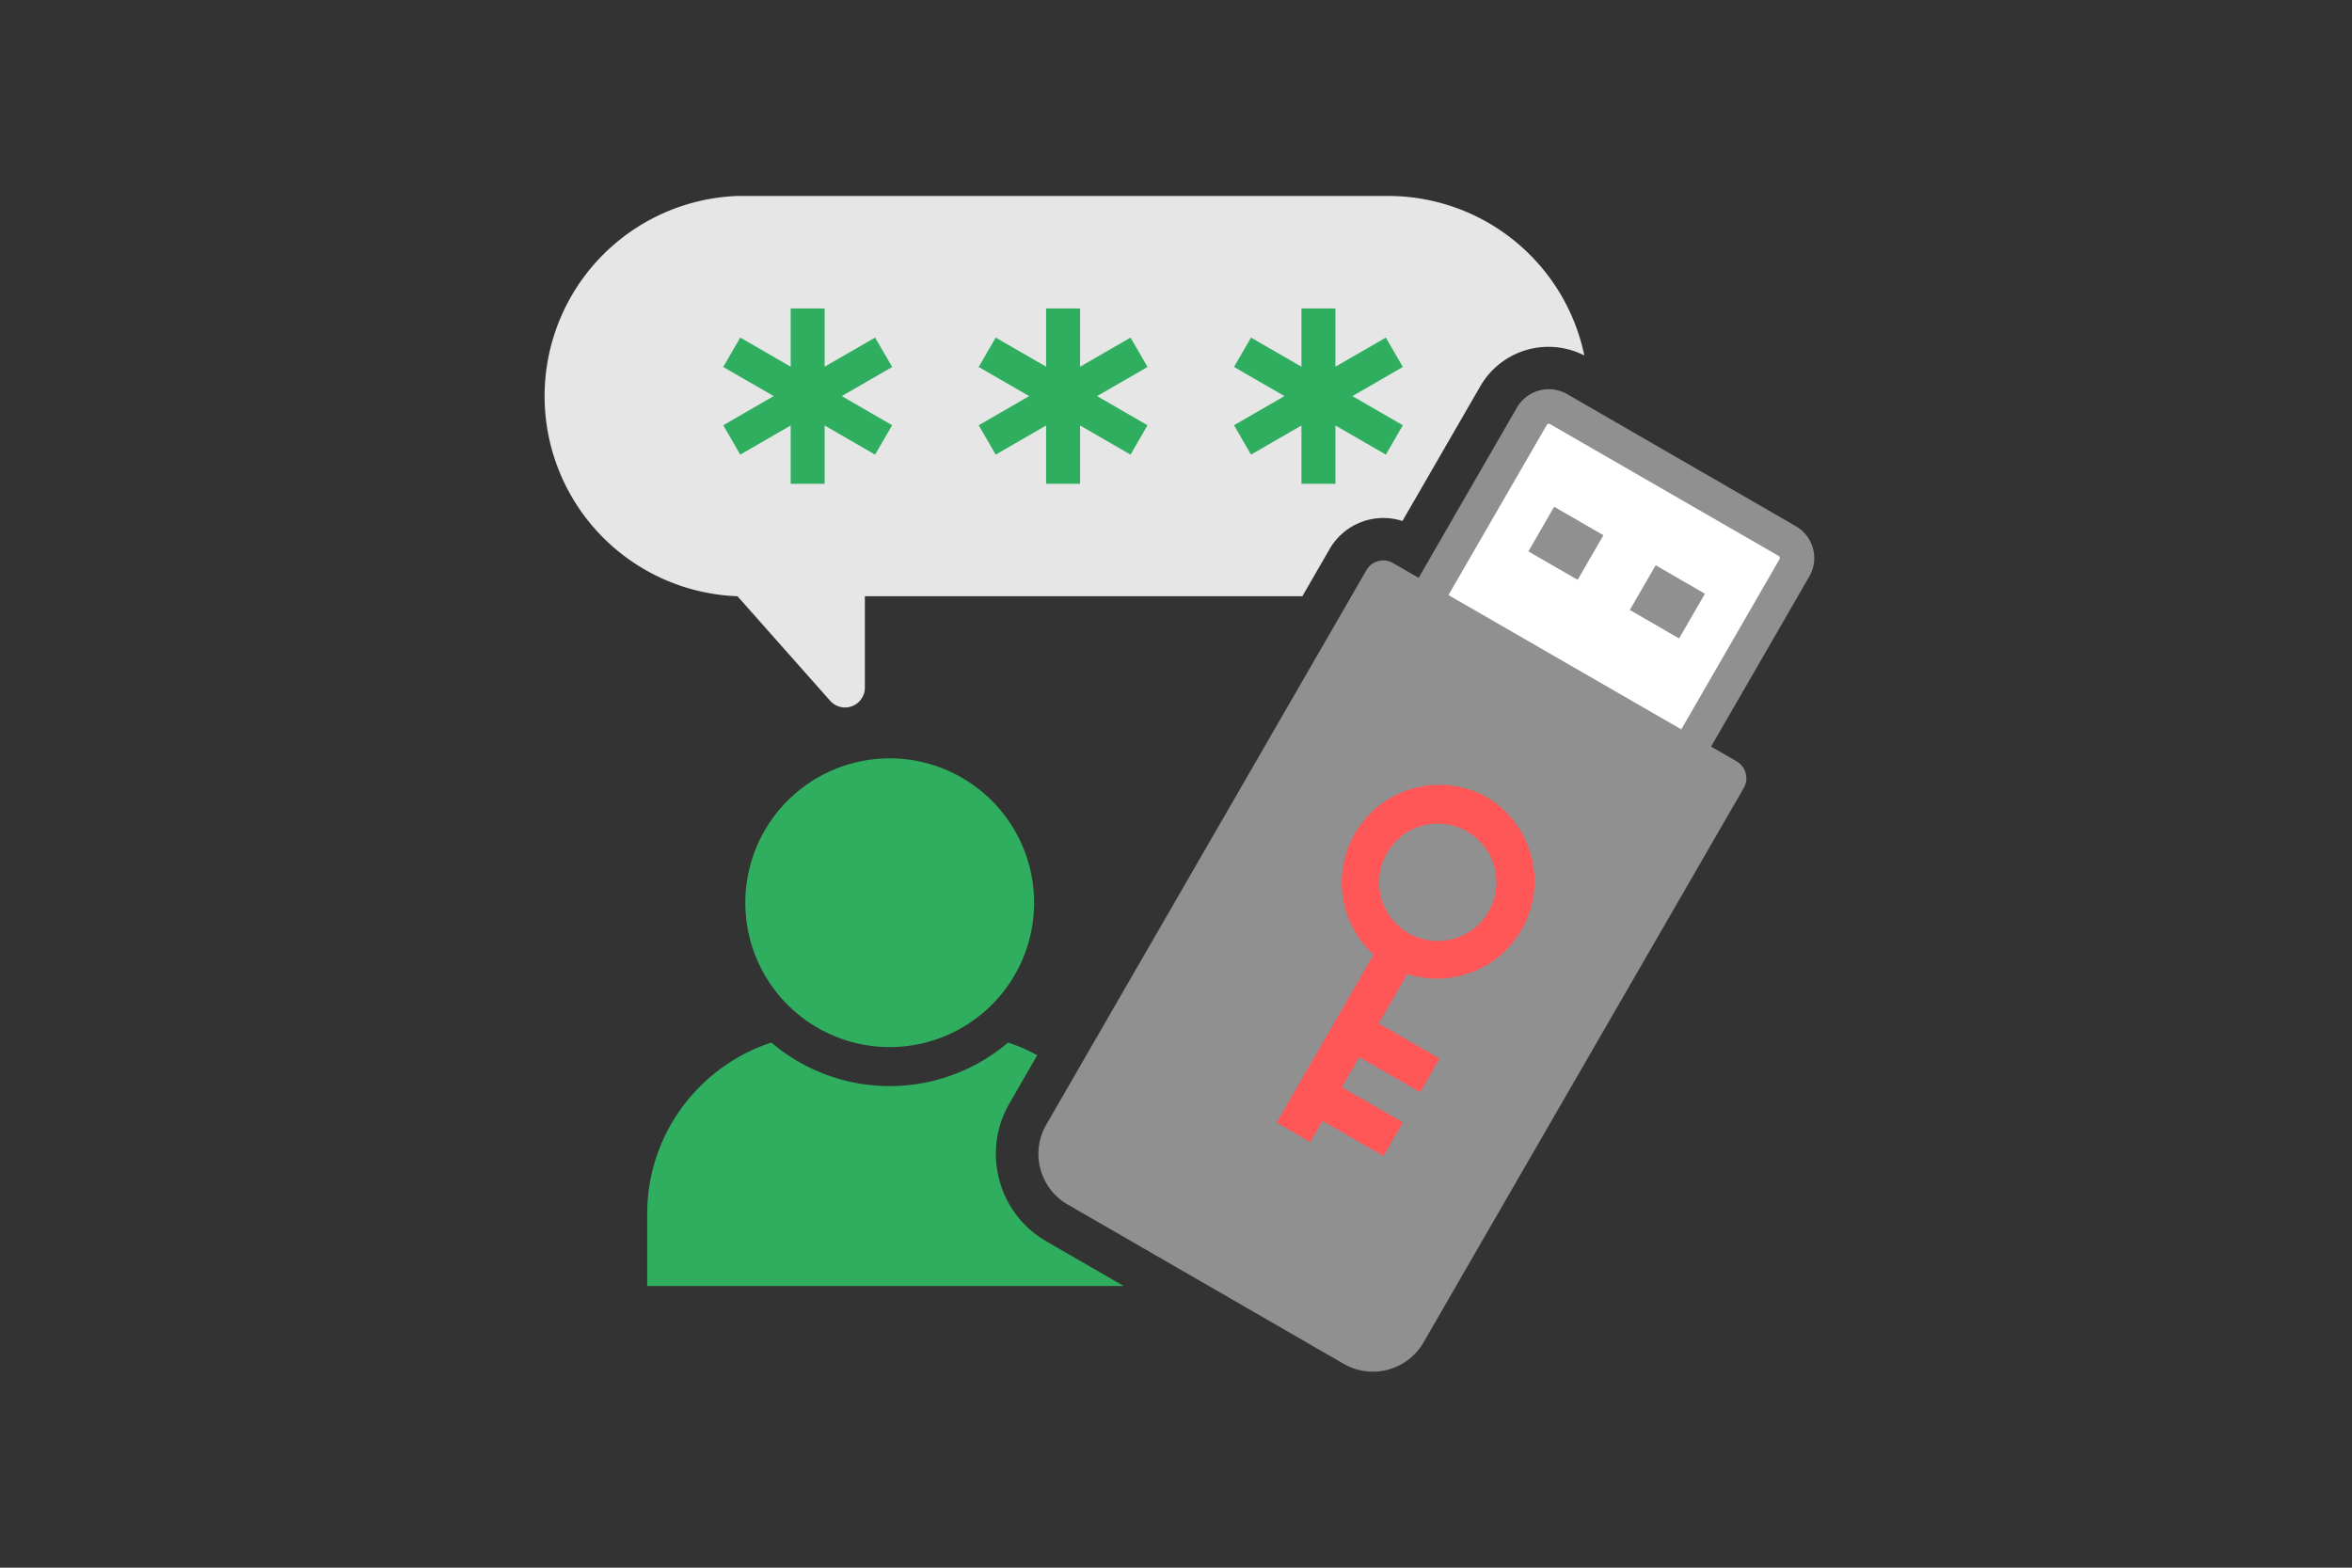 <svg xmlns="http://www.w3.org/2000/svg" width="180" height="120"><rect width="100%" height="100%" fill="#333333" stroke="none"/><defs><style>.e{stroke-width:0;fill:#2eae5e}</style></defs><path class="e" d="M79.14 69.1a11.05 11.05 0 1 1-22.1 0 11.05 11.05 0 0 1 22.1 0Z"/><path class="e" d="M80.08 95.02a7.67 7.67 0 0 1-3.6-4.7c-.53-1.99-.26-4.07.77-5.85l2.13-3.7c-.7-.38-1.45-.71-2.23-.97a13.97 13.97 0 0 1-18.12 0c-5.52 1.82-9.5 7-9.5 13.12v5.52H86l-5.92-3.42Z"/><path d="M101.76 42.02a4.75 4.75 0 0 1 5.57-2.14l5.95-10.3a6.02 6.02 0 0 1 7.97-2.37 15.34 15.34 0 0 0-15-12.21H56.47a15.33 15.33 0 0 0-.03 30.64l7.1 8.01a1.52 1.52 0 0 0 2.65-1v-7.01h33.48l2.09-3.62Z" style="stroke-width:0;fill:#e6e6e6"/><path class="e" d="m107.36 28.09-1.3-2.25-3.86 2.23v-4.46h-2.6v4.46l-3.86-2.23-1.3 2.25 3.86 2.23-3.86 2.23 1.3 2.25 3.86-2.23v4.46h2.6v-4.46l3.86 2.23 1.3-2.25-3.86-2.23 3.86-2.23zM87.82 28.09l-1.3-2.25-3.86 2.23v-4.46h-2.6v4.46l-3.86-2.23-1.3 2.25 3.86 2.23-3.86 2.23 1.3 2.25 3.86-2.23v4.46h2.6v-4.46l3.86 2.23 1.3-2.25-3.86-2.23 3.86-2.23zM68.28 28.09l-1.31-2.25-3.86 2.23v-4.46h-2.6v4.46l-3.86-2.23-1.3 2.25 3.86 2.23-3.86 2.23 1.3 2.25 3.86-2.23v4.46h2.6v-4.46l3.86 2.23 1.31-2.25-3.86-2.23 3.86-2.23z"/><path d="m137.44 40.28-17.5-10.11a2.82 2.82 0 0 0-3.85 1.03l-7.52 13.03-1.96-1.13a1.49 1.49 0 0 0-2.04.55l-24.5 42.44a4.47 4.47 0 0 0 1.64 6.11l21.13 12.2a4.47 4.47 0 0 0 6.1-1.64l24.51-42.44a1.5 1.5 0 0 0-.54-2.04l-1.96-1.13 7.52-13.03a2.81 2.81 0 0 0-1.03-3.84Z" style="fill:#909090;stroke-width:0"/><path d="m136.13 42.56-17.51-10.1a.18.18 0 0 0-.24.06l-7.53 13.03 17.82 10.28 7.52-13.03a.18.18 0 0 0-.06-.24Zm-15.4 1.82-3.76-2.17 1.97-3.42 3.77 2.18-1.97 3.41Zm7.77 4.49-3.77-2.18 1.98-3.42 3.77 2.18-1.98 3.42Z" style="fill:#fff;stroke-width:0"/><path d="M113.8 61.03a7.47 7.47 0 0 0-8.68 12.04L97.7 85.93l2.57 1.49.94-1.62 4.66 2.69 1.49-2.58-4.67-2.69 1.33-2.3 4.67 2.69 1.48-2.58-4.66-2.69 2.19-3.78a7.47 7.47 0 0 0 6.1-13.53Zm.15 8.7a4.49 4.49 0 1 1-7.77-4.5 4.49 4.49 0 0 1 7.77 4.5Z" style="fill:#ff5757;stroke-width:0"/></svg>